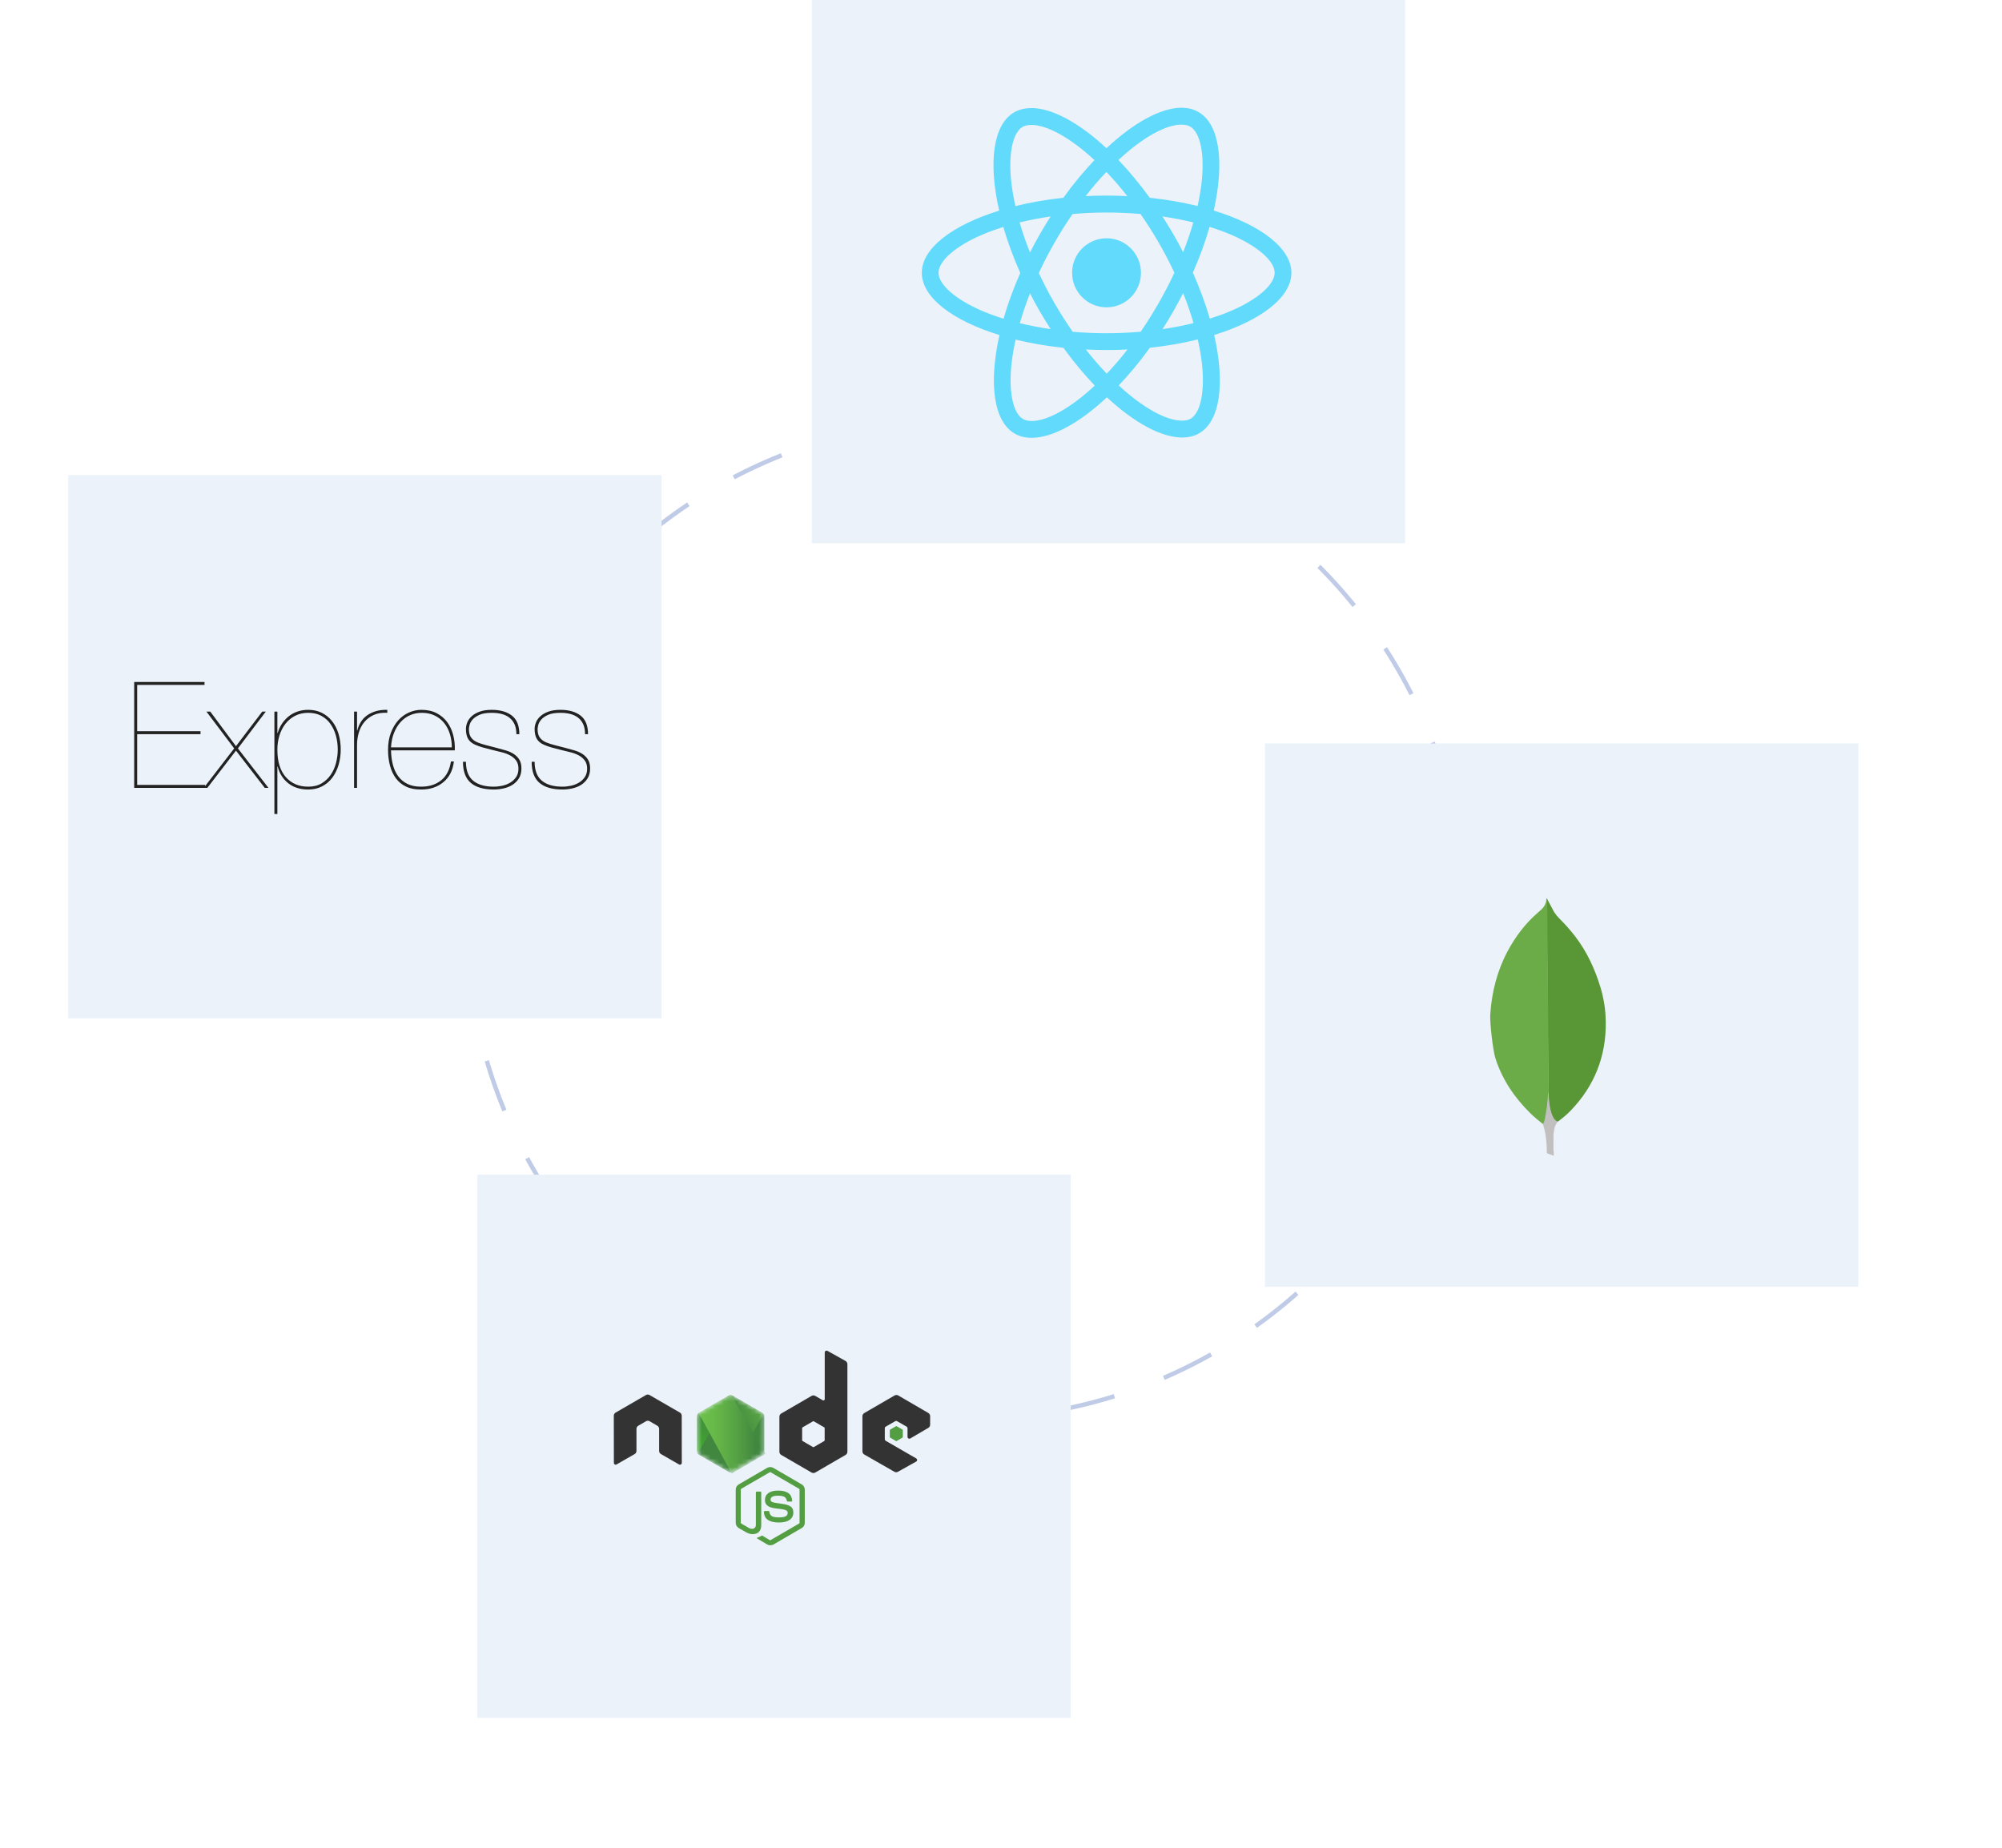 <svg xmlns="http://www.w3.org/2000/svg" width="455" height="420" viewBox="0 0 455 420" fill="none"><circle cx="219.5" cy="209" r="113.5" stroke="#C0CBE7" stroke-dasharray="12 12"></circle><rect x="108.5" y="267" width="134.854" height="123.481" fill="#EBF2F9"></rect><path d="M175.056 351.245C174.813 351.245 174.585 351.18 174.374 351.065L172.213 349.775C171.888 349.595 172.05 349.53 172.148 349.497C172.586 349.35 172.668 349.318 173.123 349.056C173.171 349.024 173.237 349.04 173.285 349.073L174.943 350.069C175.008 350.102 175.089 350.102 175.138 350.069L181.622 346.296C181.687 346.264 181.719 346.198 181.719 346.117V338.588C181.719 338.506 181.687 338.441 181.622 338.408L175.138 334.651C175.073 334.619 174.991 334.619 174.943 334.651L168.459 338.408C168.394 338.44 168.361 338.522 168.361 338.587V346.116C168.361 346.182 168.394 346.263 168.459 346.296L170.23 347.325C171.189 347.815 171.79 347.243 171.79 346.672V339.241C171.79 339.143 171.871 339.045 171.985 339.045H172.814C172.911 339.045 173.009 339.126 173.009 339.241V346.672C173.009 347.962 172.31 348.713 171.091 348.713C170.718 348.713 170.425 348.713 169.596 348.305L167.89 347.325C167.468 347.08 167.208 346.623 167.208 346.133V338.604C167.208 338.114 167.468 337.656 167.89 337.412L174.374 333.639C174.78 333.41 175.333 333.41 175.739 333.639L182.223 337.412C182.646 337.656 182.906 338.114 182.906 338.604V346.133C182.906 346.623 182.646 347.08 182.223 347.325L175.739 351.098C175.528 351.196 175.284 351.245 175.057 351.245H175.056ZM177.055 346.068C174.212 346.068 173.626 344.761 173.626 343.65C173.626 343.552 173.708 343.454 173.822 343.454H174.667C174.764 343.454 174.845 343.52 174.845 343.618C174.975 344.483 175.349 344.908 177.072 344.908C178.437 344.908 179.022 344.598 179.022 343.863C179.022 343.438 178.859 343.128 176.73 342.915C174.959 342.736 173.854 342.344 173.854 340.923C173.854 339.6 174.959 338.816 176.812 338.816C178.892 338.816 179.916 339.535 180.046 341.102C180.046 341.152 180.029 341.201 179.997 341.25C179.964 341.282 179.916 341.315 179.867 341.315H179.022C178.94 341.315 178.859 341.25 178.843 341.168C178.648 340.27 178.144 339.976 176.812 339.976C175.317 339.976 175.138 340.498 175.138 340.89C175.138 341.364 175.349 341.511 177.364 341.772C179.363 342.034 180.306 342.409 180.306 343.814C180.289 345.251 179.119 346.068 177.055 346.068Z" fill="#539E43"></path><path d="M154.938 321.797C154.938 321.503 154.776 321.225 154.516 321.078L147.625 317.093C147.511 317.028 147.382 316.995 147.252 316.979H147.187C147.057 316.979 146.927 317.028 146.813 317.093L139.923 321.078C139.662 321.225 139.5 321.503 139.5 321.797L139.516 332.511C139.516 332.658 139.598 332.805 139.728 332.87C139.858 332.952 140.02 332.952 140.134 332.87L144.229 330.519C144.489 330.372 144.652 330.094 144.652 329.8V324.786C144.652 324.492 144.814 324.214 145.074 324.067L146.813 323.055C146.943 322.973 147.089 322.94 147.235 322.94C147.382 322.94 147.528 322.973 147.642 323.055L149.38 324.067C149.641 324.214 149.803 324.492 149.803 324.786V329.8C149.803 330.094 149.965 330.372 150.225 330.519L154.321 332.87C154.451 332.952 154.613 332.952 154.743 332.87C154.873 332.805 154.954 332.658 154.954 332.511L154.938 321.797ZM188.057 307.049C187.927 306.984 187.765 306.984 187.651 307.049C187.521 307.131 187.439 307.261 187.439 307.408V318.024C187.439 318.122 187.391 318.22 187.293 318.286C187.196 318.335 187.098 318.335 187.001 318.286L185.278 317.289C185.152 317.217 185.009 317.179 184.864 317.179C184.718 317.179 184.576 317.217 184.449 317.289L177.559 321.291C177.299 321.438 177.137 321.715 177.137 322.009V329.996C177.137 330.29 177.299 330.568 177.559 330.715L184.449 334.716C184.576 334.788 184.718 334.826 184.864 334.826C185.009 334.826 185.152 334.788 185.278 334.716L192.168 330.715C192.428 330.568 192.591 330.29 192.591 329.996V310.087C192.591 309.777 192.428 309.499 192.168 309.352L188.057 307.049H188.057ZM187.423 327.366C187.423 327.448 187.391 327.513 187.326 327.546L184.969 328.918C184.937 328.934 184.9 328.942 184.864 328.942C184.827 328.942 184.791 328.934 184.758 328.918L182.402 327.546C182.337 327.513 182.304 327.432 182.304 327.366V324.623C182.304 324.541 182.337 324.476 182.402 324.443L184.758 323.071C184.791 323.055 184.827 323.046 184.864 323.046C184.9 323.046 184.937 323.055 184.969 323.071L187.326 324.443C187.391 324.475 187.423 324.557 187.423 324.623V327.366ZM210.987 324.557C211.247 324.41 211.393 324.133 211.393 323.839V321.895C211.393 321.601 211.23 321.323 210.987 321.176L204.145 317.191C204.019 317.119 203.876 317.081 203.731 317.081C203.586 317.081 203.443 317.119 203.316 317.191L196.426 321.193C196.166 321.34 196.004 321.617 196.004 321.911V329.898C196.004 330.192 196.166 330.469 196.426 330.616L203.268 334.536C203.528 334.683 203.836 334.683 204.08 334.536L208.224 332.217C208.354 332.152 208.435 332.005 208.435 331.858C208.435 331.711 208.354 331.564 208.224 331.499L201.301 327.497C201.171 327.416 201.09 327.285 201.09 327.138V324.639C201.09 324.492 201.171 324.345 201.301 324.28L203.463 323.038C203.526 322.998 203.599 322.977 203.674 322.977C203.749 322.977 203.822 322.998 203.885 323.038L206.046 324.28C206.177 324.361 206.258 324.492 206.258 324.639V326.599C206.258 326.746 206.339 326.893 206.469 326.958C206.599 327.04 206.761 327.04 206.892 326.958L210.987 324.557Z" fill="#333333"></path><path d="M203.625 324.182C203.649 324.166 203.678 324.158 203.706 324.158C203.735 324.158 203.763 324.166 203.788 324.182L205.104 324.95C205.153 324.982 205.185 325.031 205.185 325.097V326.632C205.185 326.697 205.153 326.746 205.104 326.779L203.788 327.547C203.763 327.562 203.735 327.571 203.706 327.571C203.678 327.571 203.649 327.562 203.625 327.547L202.309 326.779C202.26 326.746 202.228 326.697 202.228 326.632V325.097C202.228 325.031 202.26 324.982 202.309 324.95L203.625 324.182Z" fill="#539E43"></path><mask id="mask0_362:2713" style="mask-type:alpha" maskUnits="userSpaceOnUse" x="158" y="317" width="16" height="18"><path d="M166.46 317.224C166.334 317.152 166.191 317.114 166.046 317.114C165.9 317.114 165.757 317.152 165.631 317.224L158.79 321.193C158.53 321.34 158.383 321.618 158.383 321.912V329.865C158.383 330.159 158.546 330.437 158.79 330.584L165.631 334.553C165.757 334.625 165.9 334.663 166.046 334.663C166.191 334.663 166.334 334.625 166.46 334.553L173.301 330.584C173.561 330.437 173.708 330.159 173.708 329.865V321.912C173.708 321.618 173.545 321.34 173.301 321.193L166.46 317.224Z" fill="white"></path></mask><g mask="url(#mask0_362:2713)"><path d="M166.46 317.224C166.334 317.152 166.191 317.114 166.046 317.114C165.9 317.114 165.757 317.152 165.631 317.224L158.79 321.193C158.53 321.34 158.383 321.618 158.383 321.912V329.865C158.383 330.159 158.546 330.437 158.79 330.584L165.631 334.553C165.757 334.625 165.9 334.663 166.046 334.663C166.191 334.663 166.334 334.625 166.46 334.553L173.301 330.584C173.561 330.437 173.708 330.159 173.708 329.865V321.912C173.708 321.618 173.545 321.34 173.301 321.193L166.46 317.224Z" fill="url(#paint0_linear_362:2713)"></path><path d="M173.318 321.194L166.444 317.226C166.376 317.191 166.306 317.164 166.233 317.144L158.53 330.406C158.594 330.484 158.671 330.551 158.757 330.602L165.631 334.571C165.826 334.685 166.054 334.718 166.265 334.652L173.497 321.358C173.448 321.293 173.383 321.243 173.318 321.194V321.194Z" fill="url(#paint1_linear_362:2713)"></path><path fill-rule="evenodd" clip-rule="evenodd" d="M173.334 330.584C173.529 330.47 173.675 330.274 173.74 330.062L166.2 317.127C166.005 317.094 165.793 317.11 165.615 317.225L158.79 321.177L166.151 334.668C166.258 334.65 166.362 334.617 166.46 334.57L173.334 330.585L173.334 330.584Z" fill="url(#paint2_linear_362:2713)"></path><path fill-rule="evenodd" clip-rule="evenodd" d="M173.335 330.584L166.477 334.553C166.38 334.603 166.276 334.636 166.168 334.651L166.298 334.896L173.903 330.47V330.372L173.708 330.045C173.676 330.274 173.53 330.47 173.335 330.584Z" fill="url(#paint3_linear_362:2713)"></path><path fill-rule="evenodd" clip-rule="evenodd" d="M173.335 330.584L166.477 334.553C166.38 334.603 166.276 334.636 166.168 334.651L166.298 334.896L173.903 330.47V330.372L173.708 330.045C173.676 330.274 173.53 330.47 173.335 330.584Z" fill="url(#paint4_linear_362:2713)"></path></g><rect x="184.5" width="134.854" height="123.481" fill="#EBF2F9"></rect><g clip-path="url(#clip0_362:2713)"><path d="M293.501 62.008C293.501 56.427 286.532 51.138 275.848 47.858C278.314 36.936 277.218 28.247 272.39 25.465C271.277 24.812 269.975 24.503 268.554 24.503V28.332C269.342 28.332 269.975 28.487 270.506 28.779C272.835 30.119 273.845 35.219 273.057 41.779C272.869 43.393 272.561 45.093 272.184 46.828C268.828 46.003 265.164 45.368 261.312 44.956C259 41.779 256.603 38.894 254.189 36.369C259.771 31.166 265.01 28.315 268.572 28.315V24.486C263.863 24.486 257.699 27.852 251.467 33.69C245.234 27.886 239.07 24.555 234.362 24.555V28.384C237.906 28.384 243.163 31.218 248.744 36.387C246.347 38.911 243.95 41.779 241.673 44.956C237.803 45.368 234.139 46.003 230.783 46.845C230.39 45.127 230.099 43.462 229.893 41.865C229.088 35.305 230.081 30.204 232.393 28.848C232.907 28.539 233.574 28.401 234.362 28.401V24.572C232.924 24.572 231.622 24.881 230.492 25.533C225.681 28.315 224.602 36.988 227.085 47.875C216.435 51.172 209.501 56.444 209.501 62.008C209.501 67.59 216.47 72.879 227.154 76.159C224.688 87.081 225.784 95.77 230.612 98.552C231.725 99.205 233.026 99.514 234.465 99.514C239.173 99.514 245.337 96.148 251.569 90.309C257.802 96.113 263.966 99.445 268.674 99.445C270.112 99.445 271.414 99.136 272.544 98.483C277.355 95.701 278.434 87.029 275.951 76.141C286.567 72.862 293.501 67.572 293.501 62.008ZM271.208 50.554C270.575 52.769 269.787 55.053 268.897 57.337C268.195 55.964 267.459 54.59 266.654 53.216C265.866 51.842 265.027 50.503 264.188 49.197C266.62 49.558 268.965 50.005 271.208 50.554ZM263.366 68.843C262.031 71.161 260.661 73.359 259.24 75.403C256.689 75.626 254.104 75.747 251.501 75.747C248.916 75.747 246.33 75.626 243.796 75.42C242.375 73.377 240.988 71.196 239.653 68.895C238.351 66.645 237.17 64.361 236.091 62.06C237.153 59.759 238.351 57.458 239.636 55.208C240.971 52.89 242.341 50.691 243.762 48.648C246.313 48.425 248.898 48.304 251.501 48.304C254.086 48.304 256.672 48.425 259.206 48.631C260.627 50.674 262.014 52.855 263.349 55.156C264.651 57.406 265.832 59.69 266.911 61.991C265.832 64.292 264.651 66.594 263.366 68.843ZM268.897 66.611C269.821 68.912 270.609 71.213 271.26 73.445C269.017 73.995 266.654 74.459 264.205 74.819C265.044 73.497 265.883 72.14 266.671 70.749C267.459 69.376 268.195 67.984 268.897 66.611ZM251.535 84.934C249.943 83.285 248.351 81.448 246.775 79.439C248.316 79.507 249.892 79.559 251.484 79.559C253.093 79.559 254.686 79.525 256.244 79.439C254.703 81.448 253.11 83.285 251.535 84.934ZM238.797 74.819C236.365 74.459 234.02 74.012 231.777 73.463C232.41 71.247 233.198 68.963 234.088 66.679C234.79 68.053 235.526 69.427 236.331 70.801C237.136 72.175 237.958 73.514 238.797 74.819ZM251.45 39.083C253.042 40.731 254.634 42.569 256.209 44.578C254.669 44.509 253.093 44.458 251.501 44.458C249.892 44.458 248.299 44.492 246.741 44.578C248.282 42.569 249.874 40.731 251.45 39.083ZM238.779 49.197C237.94 50.52 237.101 51.876 236.314 53.267C235.526 54.641 234.79 56.015 234.088 57.389C233.163 55.088 232.376 52.787 231.725 50.554C233.968 50.022 236.331 49.558 238.779 49.197ZM223.284 70.698C217.223 68.105 213.302 64.704 213.302 62.008C213.302 59.312 217.223 55.895 223.284 53.319C224.757 52.684 226.366 52.117 228.027 51.584C229.003 54.95 230.287 58.454 231.879 62.043C230.304 65.615 229.037 69.101 228.078 72.449C226.383 71.917 224.774 71.333 223.284 70.698ZM232.496 95.238C230.167 93.898 229.157 88.798 229.945 82.238C230.133 80.624 230.441 78.924 230.818 77.189C234.174 78.013 237.838 78.649 241.69 79.061C244.002 82.238 246.399 85.123 248.813 87.647C243.231 92.851 237.992 95.701 234.43 95.701C233.66 95.684 233.009 95.53 232.496 95.238ZM273.109 82.152C273.914 88.712 272.92 93.812 270.609 95.169C270.095 95.478 269.428 95.615 268.64 95.615C265.096 95.615 259.839 92.782 254.258 87.613C256.655 85.088 259.052 82.221 261.329 79.044C265.198 78.632 268.863 77.996 272.218 77.155C272.612 78.889 272.92 80.555 273.109 82.152ZM279.701 70.698C278.228 71.333 276.619 71.9 274.958 72.432C273.982 69.066 272.698 65.563 271.106 61.974C272.681 58.402 273.948 54.916 274.907 51.567C276.602 52.1 278.211 52.684 279.718 53.319C285.779 55.912 289.7 59.312 289.7 62.008C289.683 64.704 285.762 68.122 279.701 70.698Z" fill="#61DAFB"></path><path d="M251.485 69.856C255.806 69.856 259.31 66.342 259.31 62.008C259.31 57.674 255.806 54.16 251.485 54.16C247.163 54.16 243.66 57.674 243.66 62.008C243.66 66.342 247.163 69.856 251.485 69.856Z" fill="#61DAFB"></path></g><rect x="287.5" y="169" width="134.854" height="123.481" fill="#EBF2F9"></rect><path d="M351.635 204.36L353.196 207.291C353.547 207.832 353.927 208.311 354.374 208.756C355.687 210.052 356.91 211.436 358.036 212.897C360.68 216.368 362.463 220.223 363.736 224.393C364.5 226.94 364.915 229.553 364.946 232.195C365.074 240.093 362.366 246.876 356.907 252.512C356.019 253.406 355.059 254.226 354.038 254.964C353.497 254.964 353.241 254.55 353.018 254.168C352.613 253.46 352.342 252.682 352.222 251.875C352.03 250.919 351.904 249.964 351.966 248.977V248.531C351.922 248.436 351.445 204.585 351.635 204.36Z" fill="#599636"></path><path d="M351.635 204.264C351.571 204.136 351.507 204.233 351.443 204.295C351.474 204.935 351.251 205.505 350.902 206.049C350.519 206.59 350.011 207.005 349.501 207.451C346.669 209.903 344.44 212.864 342.655 216.177C340.279 220.635 339.055 225.413 338.708 230.443C338.549 232.257 339.282 238.66 339.854 240.507C341.414 245.411 344.217 249.52 347.847 253.087C348.739 253.945 349.693 254.742 350.679 255.508C350.966 255.508 350.997 255.252 351.063 255.062C351.189 254.655 351.285 254.24 351.35 253.819L351.989 249.043L351.635 204.264Z" fill="#6CAC48"></path><path d="M353.196 256.905C353.26 256.175 353.61 255.568 353.992 254.963C353.609 254.804 353.324 254.488 353.101 254.136C352.908 253.802 352.749 253.45 352.626 253.085C352.18 251.748 352.085 250.344 351.957 248.978V248.15C351.798 248.278 351.765 249.359 351.765 249.52C351.672 250.965 351.48 252.401 351.191 253.819C351.096 254.393 351.032 254.965 350.68 255.475C350.68 255.539 350.68 255.603 350.711 255.698C351.284 257.386 351.442 259.105 351.538 260.858V261.497C351.538 262.261 351.507 262.1 352.141 262.356C352.397 262.451 352.682 262.484 352.938 262.674C353.13 262.674 353.161 262.515 353.161 262.387L353.066 261.336V258.406C353.035 257.894 353.13 257.386 353.194 256.907L353.196 256.905Z" fill="#C2BFBF"></path><rect x="15.5" y="108" width="134.854" height="123.481" fill="#EBF2F9"></rect><g clip-path="url(#clip1_362:2713)"><path d="M31.174 178.411V166.879H45.572V166.205H31.174V155.685H46.482V155.01H30.5V179.085H46.617V178.411H31.174H31.174ZM59.599 161.754L53.631 169.61L47.797 161.754H46.921L53.226 170.116L46.313 179.085H47.123L53.63 170.621L60.172 179.085H61.014L54.069 170.116L60.408 161.754H59.599L59.599 161.754ZM63.038 185.019V174.23H63.105C63.51 175.803 64.308 177.068 65.499 178.023C66.691 178.978 68.208 179.456 70.051 179.456C71.243 179.456 72.299 179.214 73.221 178.731C74.142 178.248 74.912 177.59 75.53 176.759C76.148 175.927 76.621 174.96 76.947 173.859C77.272 172.757 77.436 171.6 77.436 170.386C77.436 169.082 77.267 167.879 76.93 166.778C76.593 165.677 76.103 164.721 75.463 163.912C74.822 163.103 74.047 162.473 73.136 162.024C72.226 161.574 71.198 161.349 70.051 161.349C69.174 161.349 68.36 161.479 67.607 161.737C66.854 161.996 66.185 162.361 65.6 162.833C65.013 163.309 64.501 163.872 64.083 164.502C63.656 165.143 63.33 165.845 63.105 166.61H63.038V161.754H62.364V185.019H63.038ZM70.051 178.815C67.938 178.815 66.241 178.09 64.96 176.64C63.679 175.191 63.038 173.106 63.038 170.386C63.038 169.262 63.195 168.194 63.51 167.182C63.825 166.171 64.28 165.283 64.875 164.519C65.471 163.754 66.207 163.148 67.084 162.698C67.961 162.248 68.95 162.024 70.051 162.024C71.175 162.024 72.159 162.248 73.001 162.698C73.844 163.148 74.541 163.76 75.092 164.536C75.643 165.311 76.059 166.199 76.34 167.199C76.621 168.2 76.761 169.262 76.761 170.386C76.761 171.397 76.632 172.403 76.373 173.403C76.115 174.404 75.716 175.303 75.176 176.101C74.637 176.899 73.946 177.551 73.103 178.057C72.26 178.562 71.243 178.815 70.051 178.815ZM81.144 179.085V169.273C81.144 168.329 81.279 167.407 81.549 166.508C81.819 165.609 82.235 164.816 82.797 164.131C83.359 163.445 84.072 162.906 84.938 162.512C85.803 162.119 86.832 161.956 88.023 162.024V161.349C86.989 161.327 86.084 161.439 85.309 161.686C84.533 161.934 83.864 162.271 83.302 162.698C82.74 163.125 82.291 163.625 81.954 164.198C81.617 164.771 81.367 165.39 81.212 166.036H81.144V161.754H80.47V179.085H81.144V179.085ZM88.866 170.554H103.364C103.41 169.363 103.292 168.217 103.011 167.115C102.73 166.014 102.28 165.036 101.662 164.182C101.044 163.327 100.246 162.642 99.268 162.125C98.29 161.608 97.127 161.349 95.778 161.349C94.811 161.349 93.867 161.552 92.946 161.956C92.024 162.361 91.215 162.951 90.518 163.726C89.821 164.502 89.259 165.452 88.832 166.576C88.405 167.699 88.192 168.981 88.192 170.419C88.192 171.701 88.338 172.898 88.63 174.01C88.922 175.123 89.371 176.09 89.978 176.91C90.586 177.731 91.367 178.366 92.322 178.815C93.277 179.265 94.429 179.478 95.778 179.456C97.756 179.456 99.42 178.899 100.768 177.787C102.117 176.674 102.915 175.106 103.162 173.083H102.488C102.196 174.994 101.448 176.427 100.246 177.382C99.043 178.337 97.531 178.815 95.71 178.815C94.474 178.815 93.429 178.602 92.575 178.175C91.721 177.748 91.024 177.163 90.484 176.421C89.945 175.679 89.546 174.808 89.287 173.808C89.029 172.808 88.888 171.723 88.866 170.554ZM102.69 169.88H88.866C88.933 168.666 89.158 167.576 89.54 166.609C89.922 165.643 90.422 164.816 91.041 164.131C91.659 163.445 92.378 162.923 93.199 162.563C94.019 162.203 94.901 162.024 95.846 162.024C96.969 162.024 97.958 162.232 98.813 162.647C99.667 163.063 100.38 163.631 100.954 164.35C101.527 165.069 101.96 165.907 102.252 166.862C102.544 167.817 102.69 168.823 102.69 169.88ZM117.358 166.879H118.032C118.032 164.946 117.47 163.541 116.346 162.664C115.222 161.788 113.693 161.349 111.76 161.349C110.681 161.349 109.771 161.484 109.029 161.754C108.287 162.024 107.681 162.372 107.208 162.799C106.736 163.226 106.399 163.698 106.197 164.215C105.995 164.732 105.893 165.227 105.893 165.699C105.893 166.643 106.062 167.396 106.399 167.958C106.736 168.52 107.265 168.958 107.984 169.273C108.478 169.498 109.04 169.7 109.67 169.88C110.299 170.06 111.03 170.251 111.862 170.453C112.603 170.633 113.334 170.813 114.053 170.993C114.772 171.172 115.408 171.414 115.958 171.717C116.509 172.021 116.959 172.409 117.307 172.881C117.655 173.353 117.83 173.971 117.83 174.735C117.83 175.477 117.656 176.107 117.307 176.623C116.962 177.138 116.507 177.57 115.975 177.888C115.436 178.214 114.834 178.45 114.171 178.596C113.508 178.742 112.862 178.815 112.233 178.815C110.187 178.815 108.619 178.36 107.529 177.45C106.439 176.539 105.894 175.106 105.894 173.15H105.219C105.219 175.331 105.809 176.927 106.989 177.939C108.169 178.95 109.917 179.456 112.233 179.456C112.974 179.456 113.722 179.371 114.475 179.203C115.228 179.034 115.902 178.759 116.498 178.377C117.088 178 117.584 177.492 117.948 176.893C118.318 176.286 118.504 175.545 118.504 174.668C118.504 173.836 118.341 173.162 118.015 172.645C117.689 172.128 117.262 171.701 116.734 171.363C116.206 171.026 115.61 170.762 114.947 170.571C114.28 170.379 113.611 170.193 112.94 170.015C112.115 169.798 111.289 169.585 110.462 169.374C109.754 169.194 109.097 168.981 108.49 168.733C107.905 168.486 107.439 168.132 107.09 167.671C106.742 167.211 106.568 166.553 106.568 165.699C106.568 165.542 106.613 165.26 106.703 164.856C106.792 164.451 107.006 164.041 107.343 163.625C107.681 163.209 108.197 162.838 108.894 162.512C109.591 162.187 110.547 162.024 111.76 162.024C112.592 162.024 113.351 162.114 114.036 162.293C114.722 162.473 115.312 162.76 115.806 163.153C116.301 163.547 116.683 164.047 116.953 164.654C117.223 165.261 117.358 166.002 117.358 166.879ZM132.969 166.879H133.643C133.643 164.946 133.081 163.541 131.957 162.664C130.833 161.788 129.305 161.349 127.372 161.349C126.293 161.349 125.382 161.484 124.641 161.754C123.899 162.024 123.292 162.372 122.82 162.799C122.348 163.226 122.011 163.698 121.808 164.215C121.606 164.732 121.505 165.227 121.505 165.699C121.505 166.643 121.673 167.396 122.011 167.958C122.348 168.52 122.876 168.958 123.595 169.273C124.09 169.498 124.652 169.7 125.281 169.88C125.911 170.06 126.641 170.251 127.473 170.453C128.215 170.633 128.945 170.813 129.665 170.993C130.384 171.172 131.019 171.414 131.57 171.717C132.12 172.021 132.57 172.409 132.918 172.881C133.267 173.353 133.441 173.971 133.441 174.735C133.441 175.477 133.267 176.107 132.918 176.623C132.573 177.138 132.118 177.57 131.587 177.888C131.047 178.214 130.446 178.45 129.783 178.596C129.12 178.742 128.473 178.815 127.844 178.815C125.798 178.815 124.23 178.36 123.14 177.45C122.05 176.539 121.505 175.106 121.505 173.15H120.831C120.831 175.331 121.42 176.927 122.601 177.939C123.781 178.95 125.528 179.456 127.844 179.456C128.586 179.456 129.333 179.371 130.086 179.203C130.839 179.034 131.513 178.759 132.109 178.377C132.7 178 133.196 177.492 133.559 176.893C133.93 176.286 134.115 175.545 134.115 174.668C134.115 173.836 133.952 173.162 133.626 172.645C133.301 172.128 132.874 171.701 132.345 171.363C131.817 171.026 131.221 170.762 130.558 170.571C129.891 170.379 129.223 170.193 128.552 170.015C127.727 169.798 126.901 169.585 126.074 169.374C125.366 169.194 124.708 168.981 124.101 168.733C123.517 168.486 123.05 168.132 122.702 167.671C122.353 167.211 122.179 166.553 122.179 165.699C122.179 165.542 122.224 165.26 122.314 164.856C122.404 164.451 122.618 164.041 122.955 163.625C123.292 163.209 123.809 162.838 124.506 162.512C125.203 162.187 126.158 162.024 127.372 162.024C128.204 162.024 128.962 162.114 129.648 162.293C130.333 162.473 130.923 162.76 131.418 163.153C131.913 163.547 132.295 164.047 132.564 164.654C132.834 165.261 132.969 166.002 132.969 166.879H132.969Z" fill="#222222"></path></g><defs><linearGradient id="paint0_linear_362:2713" x1="168.833" y1="320.183" x2="161.28" y2="331.991" gradientUnits="userSpaceOnUse"><stop stop-color="#41873F"></stop><stop offset="0.329" stop-color="#418B3D"></stop><stop offset="0.635" stop-color="#419637"></stop><stop offset="0.932" stop-color="#3FA92D"></stop><stop offset="1" stop-color="#3FAE2A"></stop></linearGradient><linearGradient id="paint1_linear_362:2713" x1="165.007" y1="326.822" x2="183.831" y2="316.646" gradientUnits="userSpaceOnUse"><stop offset="0.138" stop-color="#41873F"></stop><stop offset="0.403" stop-color="#54A044"></stop><stop offset="0.714" stop-color="#66B848"></stop><stop offset="0.908" stop-color="#6CC04A"></stop></linearGradient><linearGradient id="paint2_linear_362:2713" x1="158.133" y1="325.889" x2="173.964" y2="325.889" gradientUnits="userSpaceOnUse"><stop offset="0.092" stop-color="#6CC04A"></stop><stop offset="0.286" stop-color="#66B848"></stop><stop offset="0.597" stop-color="#54A044"></stop><stop offset="0.862" stop-color="#41873F"></stop></linearGradient><linearGradient id="paint3_linear_362:2713" x1="158.134" y1="332.484" x2="173.965" y2="332.484" gradientUnits="userSpaceOnUse"><stop offset="0.092" stop-color="#6CC04A"></stop><stop offset="0.286" stop-color="#66B848"></stop><stop offset="0.597" stop-color="#54A044"></stop><stop offset="0.862" stop-color="#41873F"></stop></linearGradient><linearGradient id="paint4_linear_362:2713" x1="176.271" y1="319.807" x2="172.222" y2="340.921" gradientUnits="userSpaceOnUse"><stop stop-color="#41873F"></stop><stop offset="0.329" stop-color="#418B3D"></stop><stop offset="0.635" stop-color="#419637"></stop><stop offset="0.932" stop-color="#3FA92D"></stop><stop offset="1" stop-color="#3FAE2A"></stop></linearGradient><clipPath id="clip0_362:2713"><rect width="84" height="96" fill="white" transform="translate(209.5 14)"></rect></clipPath><clipPath id="clip1_362:2713"><rect width="103.615" height="30.173" fill="white" transform="translate(30.5 155)"></rect></clipPath></defs></svg>